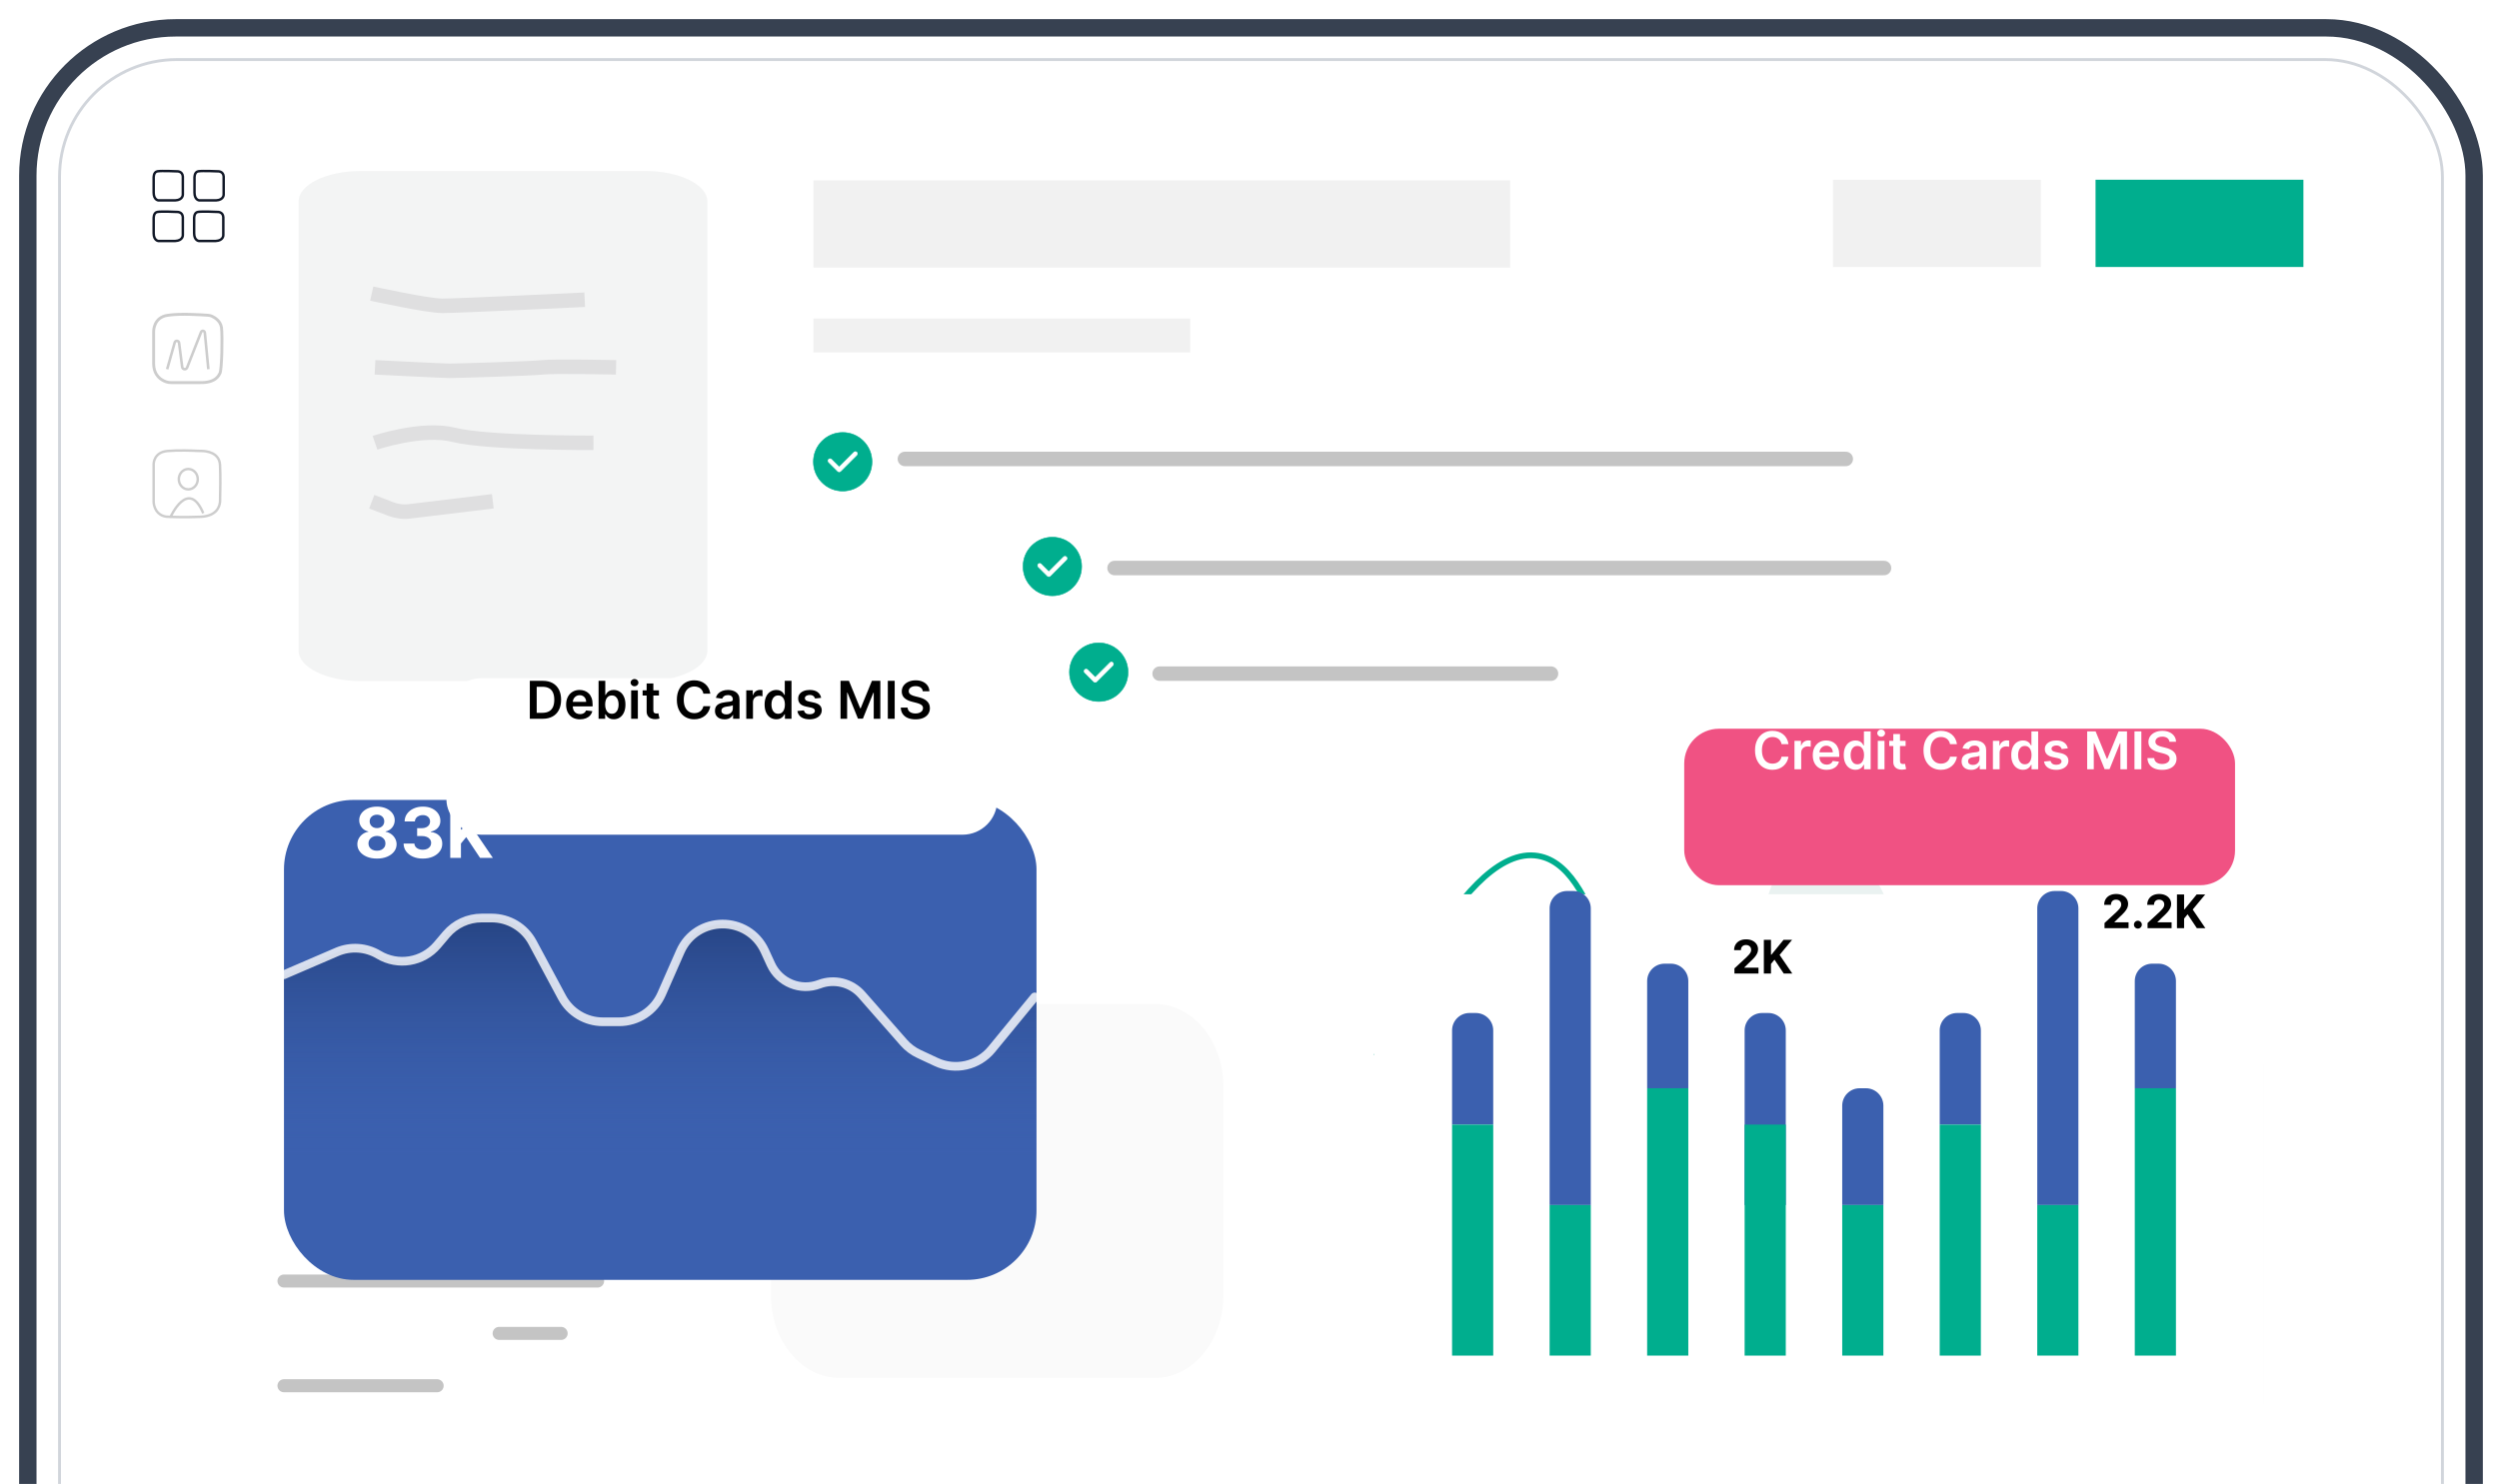 <svg width="862" height="512" viewBox="0 0 862 512" fill="none" xmlns="http://www.w3.org/2000/svg">
<g clip-path="url(#clip0_2071_55968)">
<rect x="9.594" y="9.606" width="843.839" height="605.309" rx="51" stroke="#374151" stroke-width="6"/>
<rect x="20.531" y="20.548" width="821.956" height="583.427" rx="40.5" stroke="#D1D5DB"/>
<path d="M222.705 235H124.295C112.576 235 103 230.273 103 224.49V69.51C103 63.727 112.576 59 124.295 59H222.705C234.424 59 244 63.727 244 69.51V224.49C244 230.273 234.424 235 222.705 235Z" fill="#F3F4F4"/>
<path d="M398.393 475.43H289.513C276.548 475.43 265.953 462.707 265.953 447.139L265.953 374.721C265.953 359.152 276.548 346.43 289.513 346.43H398.393C411.358 346.43 421.953 359.152 421.953 374.721V447.139C421.953 462.707 411.358 475.43 398.393 475.43Z" fill="#FAFAFA"/>
<path d="M474.172 402.663V482.491V484.62H780.959V367.538C780.959 367.538 756.818 313.981 734.107 308.998C710.615 303.843 701.803 352.962 678.269 348.38C654.769 343.804 653.131 290.434 629.491 288.774C595.27 286.372 609.097 398.516 574.937 402.663C553.765 405.233 546.103 367.699 524.875 367.538C503.416 367.376 474.172 402.663 474.172 402.663Z" fill="#EAF2F1"/>
<path d="M474.812 364.348C474.812 364.348 502.589 292.677 529.367 295.163C552.896 297.348 553.597 350.666 576.861 356.897C598.382 362.662 608.513 324.561 630.132 329.223C653.225 334.204 656.265 385.06 679.551 384.571C703.711 384.064 705.095 328.99 728.971 322.837C748.914 317.698 760.42 345.188 779.033 344.125" stroke="#00AE8E" stroke-width="2"/>
<g filter="url(#filter0_d_2071_55968)">
<rect x="473.953" y="283.553" width="307" height="206.755" rx="14" fill="white"/>
</g>
<path d="M500.875 355.52C500.875 352.206 503.561 349.52 506.875 349.52H509.071C512.384 349.52 515.071 352.206 515.071 355.52V388.028H500.875V355.52Z" fill="#3B60AF"/>
<path d="M500.875 388.026H515.071V467.729H500.875V388.026Z" fill="#00AE8E"/>
<path d="M669.078 355.52C669.078 352.206 671.764 349.52 675.078 349.52H677.274C680.587 349.52 683.274 352.206 683.274 355.52V388.028H669.078V355.52Z" fill="#3B60AF"/>
<path d="M669.078 388.026H683.274V467.729H669.078V388.026Z" fill="#00AE8E"/>
<path d="M635.453 381.487C635.453 378.173 638.139 375.487 641.453 375.487H643.649C646.962 375.487 649.649 378.173 649.649 381.487V415.786H635.453V381.487Z" fill="#3B60AF"/>
<path d="M635.453 415.784H649.649V467.725H635.453V415.784Z" fill="#00AE8E"/>
<path d="M568.164 338.5C568.164 335.186 570.85 332.5 574.164 332.5H576.36C579.673 332.5 582.36 335.186 582.36 338.5V375.485H568.164V338.5Z" fill="#3B60AF"/>
<path d="M568.164 375.486H582.36V467.727H568.164V375.486Z" fill="#00AE8E"/>
<path d="M736.367 338.5C736.367 335.186 739.053 332.5 742.367 332.5H744.563C747.876 332.5 750.563 335.186 750.563 338.5V375.485H736.367V338.5Z" fill="#3B60AF"/>
<path d="M736.367 375.486H750.563V467.727H736.367V375.486Z" fill="#00AE8E"/>
<path d="M534.523 313.426C534.523 310.112 537.21 307.426 540.523 307.426H542.719C546.033 307.426 548.719 310.112 548.719 313.426V415.786H534.523V313.426Z" fill="#3B60AF"/>
<path d="M534.523 415.783H548.719V467.724H534.523V415.783Z" fill="#00AE8E"/>
<path d="M702.727 313.426C702.727 310.112 705.413 307.426 708.727 307.426H710.922C714.236 307.426 716.922 310.112 716.922 313.426V415.786H702.727V313.426Z" fill="#3B60AF"/>
<path d="M702.727 415.783H716.922V467.724H702.727V415.783Z" fill="#00AE8E"/>
<path d="M601.789 355.52C601.789 352.206 604.475 349.52 607.789 349.52H609.985C613.298 349.52 615.985 352.206 615.985 355.52V415.79H601.789V355.52Z" fill="#3B60AF"/>
<path d="M601.789 388.026H615.985V467.729H601.789V388.026Z" fill="#00AE8E"/>
<path d="M725.928 320.249V318.476L730.07 314.641C730.422 314.3 730.718 313.993 730.956 313.72C731.199 313.447 731.383 313.18 731.508 312.919C731.633 312.654 731.695 312.368 731.695 312.061C731.695 311.72 731.617 311.427 731.462 311.18C731.307 310.93 731.095 310.739 730.826 310.606C730.557 310.47 730.252 310.402 729.911 310.402C729.555 310.402 729.244 310.474 728.979 310.618C728.714 310.762 728.509 310.968 728.365 311.237C728.222 311.506 728.15 311.826 728.15 312.197H725.814C725.814 311.436 725.987 310.775 726.331 310.214C726.676 309.654 727.159 309.22 727.78 308.913C728.401 308.606 729.117 308.453 729.928 308.453C730.761 308.453 731.487 308.601 732.104 308.896C732.725 309.188 733.208 309.593 733.553 310.112C733.898 310.631 734.07 311.226 734.07 311.896C734.07 312.336 733.983 312.769 733.809 313.197C733.638 313.625 733.333 314.101 732.894 314.624C732.454 315.142 731.835 315.766 731.036 316.493L729.337 318.158V318.237H734.223V320.249H725.928ZM737.444 320.396C737.069 320.396 736.747 320.264 736.478 319.999C736.213 319.73 736.08 319.408 736.08 319.033C736.08 318.661 736.213 318.343 736.478 318.078C736.747 317.813 737.069 317.68 737.444 317.68C737.807 317.68 738.125 317.813 738.398 318.078C738.671 318.343 738.807 318.661 738.807 319.033C738.807 319.283 738.743 319.512 738.614 319.72C738.489 319.925 738.324 320.089 738.12 320.214C737.915 320.336 737.69 320.396 737.444 320.396ZM740.772 320.249V318.476L744.914 314.641C745.266 314.3 745.561 313.993 745.8 313.72C746.043 313.447 746.226 313.18 746.351 312.919C746.476 312.654 746.539 312.368 746.539 312.061C746.539 311.72 746.461 311.427 746.306 311.18C746.151 310.93 745.938 310.739 745.669 310.606C745.401 310.47 745.096 310.402 744.755 310.402C744.399 310.402 744.088 310.474 743.823 310.618C743.558 310.762 743.353 310.968 743.209 311.237C743.065 311.506 742.993 311.826 742.993 312.197H740.658C740.658 311.436 740.83 310.775 741.175 310.214C741.52 309.654 742.003 309.22 742.624 308.913C743.245 308.606 743.961 308.453 744.772 308.453C745.605 308.453 746.33 308.601 746.948 308.896C747.569 309.188 748.052 309.593 748.397 310.112C748.741 310.631 748.914 311.226 748.914 311.896C748.914 312.336 748.827 312.769 748.652 313.197C748.482 313.625 748.177 314.101 747.738 314.624C747.298 315.142 746.679 315.766 745.88 316.493L744.181 318.158V318.237H749.067V320.249H740.772ZM750.918 320.249V308.612H753.378V313.743H753.532L757.719 308.612H760.668L756.35 313.822L760.719 320.249H757.776L754.588 315.464L753.378 316.942V320.249H750.918Z" fill="black"/>
<path d="M598.274 335.897V334.125L602.416 330.29C602.768 329.949 603.064 329.642 603.302 329.369C603.545 329.096 603.728 328.829 603.853 328.568C603.978 328.303 604.041 328.017 604.041 327.71C604.041 327.369 603.963 327.075 603.808 326.829C603.653 326.579 603.44 326.388 603.171 326.255C602.903 326.119 602.598 326.051 602.257 326.051C601.901 326.051 601.59 326.123 601.325 326.267C601.06 326.411 600.855 326.617 600.711 326.886C600.567 327.155 600.495 327.475 600.495 327.846H598.16C598.16 327.085 598.332 326.424 598.677 325.863C599.022 325.303 599.505 324.869 600.126 324.562C600.747 324.255 601.463 324.102 602.274 324.102C603.107 324.102 603.832 324.25 604.45 324.545C605.071 324.837 605.554 325.242 605.899 325.761C606.243 326.28 606.416 326.875 606.416 327.545C606.416 327.985 606.329 328.418 606.154 328.846C605.984 329.274 605.679 329.75 605.24 330.272C604.8 330.791 604.181 331.415 603.382 332.142L601.683 333.807V333.886H606.569V335.897H598.274ZM608.42 335.897V324.261H610.88V329.392H611.034L615.221 324.261H618.17L613.852 329.471L618.221 335.897H615.278L612.09 331.113L610.88 332.591V335.897H608.42Z" fill="black"/>
<path d="M128.227 173.106L134.893 175.665C136.906 176.417 139.17 176.719 141.309 176.417L169.989 172.955" stroke="#DFDFE0" stroke-width="5" stroke-miterlimit="10"/>
<path d="M129.352 152.785C129.352 152.785 145.453 147.215 156.774 150.076C168.095 152.936 204.7 152.785 204.7 152.785" stroke="#DFDFE0" stroke-width="5" stroke-miterlimit="10"/>
<path d="M129.352 126.742C129.352 126.742 153.252 127.946 155.013 127.946C156.774 127.946 183.064 127.193 187.09 126.742C191.115 126.29 212.499 126.742 212.499 126.742" stroke="#DFDFE0" stroke-width="5" stroke-miterlimit="10"/>
<path d="M128.227 101.302C128.227 101.302 147.347 105.517 152.63 105.517C157.913 105.517 201.689 103.409 201.689 103.409" stroke="#DFDFE0" stroke-width="5" stroke-miterlimit="10"/>
<path d="M53.146 174.31C53.026 173.825 53 173.32 53 172.82V163.036V160.064C53 160.064 53 160.064 53 160.064C53 160.064 53 156.012 57.78 155.607C61.588 155.284 66.353 155.476 68.135 155.567C68.613 155.591 69.087 155.584 69.566 155.594C71.319 155.63 75.693 156.154 75.894 160.469C76.09 164.672 75.981 169.447 75.923 171.361C75.906 171.934 75.943 172.508 75.9 173.079C75.781 174.682 74.863 177.992 69.353 178.298C63.759 178.505 60.088 178.395 58.679 178.332C58.246 178.313 57.814 178.319 57.383 178.266C56.241 178.128 53.921 177.454 53.146 174.31Z" stroke="#CDCDCD" stroke-width="0.85" stroke-miterlimit="10"/>
<path d="M58.789 178.437C58.789 178.437 64.953 164.795 70.11 177.086" stroke="#CDCDCD" stroke-width="0.85" stroke-miterlimit="10"/>
<path d="M64.95 168.847C66.757 168.847 68.221 167.275 68.221 165.335C68.221 163.396 66.757 161.823 64.95 161.823C63.144 161.823 61.68 163.396 61.68 165.335C61.68 167.275 63.144 168.847 64.95 168.847Z" stroke="#CDCDCD" stroke-width="0.85" stroke-miterlimit="10"/>
<path d="M53 125.352V114.348C53 114.348 52.874 109.457 57.906 108.778C62.183 108.099 69.731 108.642 71.743 108.778C72.121 108.778 72.624 108.914 73.001 109.049C74.133 109.593 76.02 110.68 76.397 112.989C76.775 116.114 76.523 127.389 75.894 128.748C75.517 129.427 74.511 132.144 68.976 132.008C65.705 132.008 60.17 132.008 59.038 132.008V132.008C58.46 132.008 57.881 131.939 57.337 131.744C55.662 131.145 53 129.682 53 125.352Z" stroke="#CDCDCD" stroke-miterlimit="10"/>
<path d="M57.656 127.389L60.265 118.168C60.359 117.836 60.661 117.608 61.005 117.608V117.608C61.392 117.608 61.718 117.895 61.768 118.279L62.84 126.616C62.897 127.058 63.273 127.389 63.719 127.389V127.389C64.084 127.389 64.411 127.166 64.544 126.827L69.358 114.572C69.495 114.224 69.889 114.054 70.235 114.195V114.195C70.467 114.289 70.628 114.504 70.652 114.753L71.871 127.389" stroke="#CDCDCD" stroke-width="0.9" stroke-miterlimit="10"/>
<path d="M66.964 80.451V75.438C66.964 75.438 66.838 73.382 68.222 73.125C69.606 72.868 75.014 73.125 75.014 73.125C75.014 73.125 76.901 72.996 77.027 74.924C77.027 75.824 77.027 81.094 77.027 81.094C77.027 81.094 77.153 83.021 74.386 83.15C72.247 83.15 68.599 83.15 68.599 83.15C68.599 83.15 66.964 83.021 66.964 80.451Z" stroke="#111827" stroke-width="0.85" stroke-miterlimit="10"/>
<path d="M53.003 80.451V75.438C53.003 75.438 52.877 73.382 54.261 73.125C55.645 72.868 61.054 73.125 61.054 73.125C61.054 73.125 62.941 72.996 63.066 74.924C63.066 75.824 63.066 81.094 63.066 81.094C63.066 81.094 63.192 83.021 60.425 83.15C58.286 83.15 54.638 83.15 54.638 83.15C54.638 83.15 53.003 83.021 53.003 80.451Z" stroke="#111827" stroke-width="0.85" stroke-miterlimit="10"/>
<path d="M67.089 66.44V61.428C67.089 61.428 66.963 59.371 68.347 59.114C69.731 58.857 75.139 59.114 75.139 59.114C75.139 59.114 77.026 58.986 77.152 60.914C77.152 61.813 77.152 67.083 77.152 67.083C77.152 67.083 77.278 69.011 74.511 69.139C72.372 69.139 68.724 69.139 68.724 69.139C68.724 69.139 67.089 69.011 67.089 66.44Z" stroke="#111827" stroke-width="0.85" stroke-miterlimit="10"/>
<path d="M53.003 66.44V61.428C53.003 61.428 52.877 59.371 54.261 59.114C55.645 58.857 61.054 59.114 61.054 59.114C61.054 59.114 62.941 58.986 63.066 60.914C63.066 61.813 63.066 67.083 63.066 67.083C63.066 67.083 63.192 69.011 60.425 69.139C58.286 69.139 54.638 69.139 54.638 69.139C54.638 69.139 53.003 69.011 53.003 66.44Z" stroke="#111827" stroke-width="0.85" stroke-miterlimit="10"/>
<rect x="632.266" y="62.01" width="71.701" height="30.108" fill="#F1F1F1"/>
<rect x="280.578" y="62.234" width="240.328" height="30.098" fill="#F1F1F1"/>
<rect x="280.578" y="109.887" width="129.945" height="11.705" fill="#F1F1F1"/>
<rect x="722.836" y="62.01" width="71.701" height="30.108" fill="#00AE8E"/>
<path d="M283.195 288.571H312.127" stroke="#C4C4C4" stroke-width="4.5" stroke-linecap="round"/>
<path d="M283.195 325.452H336.028" stroke="#C4C4C4" stroke-width="4.5" stroke-linecap="round"/>
<path d="M97.953 478.128H150.785" stroke="#C4C4C4" stroke-width="4.5" stroke-linecap="round"/>
<path d="M172.172 460.066H193.556" stroke="#C4C4C4" stroke-width="4.5" stroke-linecap="round"/>
<path d="M97.953 442H206.133" stroke="#C4C4C4" stroke-width="4.5" stroke-linecap="round"/>
<path d="M297.822 152.182C295.915 150.275 293.378 149.224 290.68 149.224C287.982 149.224 285.446 150.275 283.538 152.182C281.63 154.09 280.58 156.627 280.58 159.324C280.58 162.022 281.63 164.558 283.538 166.466C285.446 168.373 287.982 169.424 290.68 169.424C293.378 169.424 295.915 168.373 297.822 166.466C299.73 164.558 300.781 162.022 300.781 159.324C300.781 156.627 299.73 154.09 297.822 152.182Z" fill="#00AE8E" stroke="#00AE8E" stroke-width="0.2"/>
<path d="M295.532 156.041L295.532 156.041C295.264 155.773 294.83 155.773 294.562 156.041L289.459 161.145L286.805 158.492C286.538 158.224 286.103 158.224 285.835 158.492C285.567 158.76 285.567 159.194 285.835 159.462L288.973 162.6C289.107 162.734 289.283 162.801 289.458 162.801C289.634 162.801 289.81 162.734 289.943 162.6L295.532 157.011C295.8 156.743 295.8 156.309 295.532 156.041Z" fill="white" stroke="white" stroke-width="0.2"/>
<path d="M312.133 158.354H636.674" stroke="#C4C4C4" stroke-width="5" stroke-linecap="round"/>
<path d="M370.142 188.311C368.235 186.404 365.698 185.353 363 185.353C360.303 185.353 357.766 186.404 355.858 188.311C353.951 190.219 352.9 192.756 352.9 195.453C352.9 198.151 353.951 200.687 355.858 202.595C357.766 204.502 360.303 205.553 363 205.553C365.698 205.553 368.235 204.502 370.142 202.595C372.05 200.687 373.101 198.151 373.101 195.453C373.101 192.756 372.05 190.219 370.142 188.311Z" fill="#00AE8E" stroke="#00AE8E" stroke-width="0.2"/>
<path d="M367.853 192.172L367.853 192.172C367.585 191.904 367.15 191.904 366.883 192.172L361.779 197.275L359.126 194.622C358.858 194.354 358.423 194.354 358.156 194.622C357.888 194.89 357.888 195.324 358.156 195.592L361.294 198.73C361.428 198.864 361.603 198.931 361.779 198.931C361.954 198.931 362.13 198.864 362.264 198.73L367.853 193.142C368.12 192.874 368.12 192.44 367.853 192.172Z" fill="white" stroke="white" stroke-width="0.2"/>
<path d="M384.453 195.986H649.872" stroke="#C4C4C4" stroke-width="5" stroke-linecap="round"/>
<path d="M386.142 224.779C384.235 222.872 381.698 221.821 379 221.821C376.303 221.821 373.766 222.872 371.858 224.779C369.951 226.687 368.9 229.223 368.9 231.921C368.9 234.619 369.951 237.155 371.858 239.063C373.766 240.97 376.303 242.021 379 242.021C381.698 242.021 384.235 240.97 386.142 239.063C388.05 237.155 389.101 234.619 389.101 231.921C389.101 229.223 388.05 226.687 386.142 224.779Z" fill="#00AE8E" stroke="#00AE8E" stroke-width="0.2"/>
<path d="M383.853 228.639L383.853 228.639C383.585 228.372 383.15 228.372 382.883 228.639L377.779 233.743L375.126 231.09C374.858 230.822 374.423 230.822 374.156 231.09C373.888 231.358 373.888 231.792 374.156 232.06L377.294 235.198C377.428 235.332 377.603 235.399 377.779 235.399C377.954 235.399 378.13 235.332 378.264 235.198L383.853 229.609C384.12 229.342 384.12 228.907 383.853 228.639Z" fill="white" stroke="white" stroke-width="0.2"/>
<path d="M400 232.43H535" stroke="#C4C4C4" stroke-width="5" stroke-linecap="round"/>
<g filter="url(#filter1_d_2071_55968)">
<rect x="97.953" y="251" width="259.577" height="165.592" rx="24" fill="#3B60AF"/>
</g>
<path d="M113.953 416.591H341.531C350.367 416.591 357.531 409.428 357.531 400.591V380.346V344.1L342.619 362.271C337.981 367.923 330.102 369.712 323.478 366.617L317.477 363.814C315.47 362.876 313.679 361.532 312.219 359.867L297.724 343.337C294.078 339.179 288.231 337.727 283.063 339.694C276.55 342.173 269.231 339.178 266.324 332.845L264.177 328.167C258.421 315.623 240.547 315.764 234.99 328.398L228.504 343.143C225.949 348.951 220.203 352.7 213.858 352.7H208.194C202.299 352.7 196.882 349.459 194.095 344.264L183.888 325.236C181.101 320.041 175.683 316.799 169.788 316.799H166.3C161.602 316.799 157.141 318.864 154.101 322.446L150.95 326.159C145.925 332.079 137.355 333.492 130.696 329.499C126.319 326.874 120.947 326.515 116.26 328.534L99.162 335.901C98.428 336.217 97.953 336.939 97.953 337.738V400.591C97.953 409.428 105.117 416.591 113.953 416.591Z" fill="url(#paint0_linear_2071_55968)"/>
<path d="M97.953 336.315L116.217 328.448C120.892 326.434 126.251 326.792 130.618 329.41V329.41C137.261 333.393 145.811 331.983 150.824 326.078L153.956 322.389C156.996 318.808 161.456 316.744 166.154 316.744H169.596C175.49 316.744 180.908 319.985 183.695 325.179L193.856 344.115C196.643 349.309 202.06 352.55 207.954 352.55H213.559C219.904 352.55 225.649 348.801 228.204 342.994L234.631 328.388C240.189 315.756 258.06 315.615 263.817 328.157L265.923 332.745C268.824 339.063 276.126 342.051 282.624 339.578V339.578C287.78 337.616 293.612 339.065 297.25 343.213L311.705 359.692C313.165 361.357 314.956 362.701 316.962 363.638L322.918 366.419C329.541 369.513 337.418 367.724 342.056 362.074L356.914 343.973" stroke="white" stroke-opacity="0.8" stroke-width="3" stroke-linecap="round" stroke-linejoin="round"/>
<path d="M130.028 296.239C128.716 296.239 127.548 296.026 126.526 295.599C125.509 295.168 124.71 294.58 124.131 293.835C123.551 293.091 123.261 292.247 123.261 291.304C123.261 290.577 123.426 289.909 123.756 289.301C124.091 288.688 124.546 288.179 125.119 287.776C125.693 287.366 126.335 287.105 127.046 286.991V286.872C126.114 286.685 125.358 286.233 124.778 285.517C124.199 284.795 123.909 283.957 123.909 283.003C123.909 282.099 124.173 281.295 124.702 280.591C125.23 279.881 125.955 279.324 126.875 278.92C127.801 278.511 128.852 278.307 130.028 278.307C131.205 278.307 132.253 278.511 133.173 278.92C134.099 279.33 134.827 279.889 135.355 280.599C135.884 281.304 136.151 282.105 136.156 283.003C136.151 283.963 135.855 284.801 135.27 285.517C134.685 286.233 133.935 286.685 133.02 286.872V286.991C133.719 287.105 134.352 287.366 134.921 287.776C135.494 288.179 135.949 288.688 136.284 289.301C136.625 289.909 136.798 290.577 136.804 291.304C136.798 292.247 136.506 293.091 135.926 293.835C135.347 294.58 134.546 295.168 133.523 295.599C132.506 296.026 131.341 296.239 130.028 296.239ZM130.028 293.528C130.614 293.528 131.125 293.423 131.563 293.213C132 292.997 132.341 292.702 132.585 292.327C132.835 291.946 132.96 291.509 132.96 291.014C132.96 290.509 132.832 290.062 132.577 289.676C132.321 289.284 131.974 288.977 131.537 288.756C131.099 288.528 130.597 288.415 130.028 288.415C129.466 288.415 128.963 288.528 128.52 288.756C128.077 288.977 127.727 289.284 127.472 289.676C127.222 290.062 127.097 290.509 127.097 291.014C127.097 291.509 127.219 291.946 127.463 292.327C127.707 292.702 128.051 292.997 128.494 293.213C128.938 293.423 129.449 293.528 130.028 293.528ZM130.028 285.73C130.517 285.73 130.952 285.631 131.332 285.432C131.713 285.233 132.011 284.957 132.227 284.605C132.443 284.253 132.551 283.847 132.551 283.386C132.551 282.932 132.443 282.534 132.227 282.193C132.011 281.847 131.716 281.577 131.341 281.384C130.966 281.185 130.528 281.085 130.028 281.085C129.534 281.085 129.097 281.185 128.716 281.384C128.335 281.577 128.037 281.847 127.821 282.193C127.611 282.534 127.506 282.932 127.506 283.386C127.506 283.847 127.614 284.253 127.83 284.605C128.046 284.957 128.344 285.233 128.724 285.432C129.105 285.631 129.54 285.73 130.028 285.73ZM145.836 296.239C144.563 296.239 143.43 296.02 142.435 295.582C141.447 295.139 140.666 294.531 140.092 293.759C139.524 292.98 139.231 292.082 139.214 291.065H142.93C142.952 291.491 143.092 291.866 143.347 292.19C143.609 292.509 143.955 292.756 144.387 292.932C144.819 293.108 145.305 293.196 145.845 293.196C146.407 293.196 146.904 293.097 147.336 292.898C147.768 292.699 148.106 292.423 148.35 292.071C148.595 291.719 148.717 291.312 148.717 290.852C148.717 290.386 148.586 289.974 148.325 289.616C148.069 289.253 147.7 288.969 147.217 288.764C146.739 288.56 146.171 288.457 145.512 288.457H143.884V285.747H145.512C146.069 285.747 146.56 285.651 146.987 285.457C147.418 285.264 147.754 284.997 147.992 284.656C148.231 284.31 148.35 283.906 148.35 283.446C148.35 283.009 148.245 282.625 148.035 282.295C147.83 281.96 147.541 281.699 147.166 281.511C146.796 281.324 146.364 281.23 145.87 281.23C145.37 281.23 144.913 281.321 144.498 281.503C144.083 281.679 143.751 281.932 143.501 282.261C143.251 282.591 143.117 282.977 143.1 283.42H139.563C139.58 282.415 139.867 281.528 140.424 280.761C140.981 279.994 141.731 279.395 142.674 278.963C143.623 278.526 144.694 278.307 145.887 278.307C147.092 278.307 148.146 278.526 149.049 278.963C149.952 279.401 150.654 279.991 151.154 280.736C151.66 281.474 151.91 282.304 151.904 283.224C151.91 284.202 151.606 285.017 150.992 285.67C150.384 286.324 149.592 286.739 148.614 286.915V287.051C149.899 287.216 150.876 287.662 151.546 288.389C152.222 289.111 152.558 290.014 152.552 291.099C152.558 292.094 152.271 292.977 151.691 293.75C151.117 294.523 150.325 295.131 149.313 295.574C148.302 296.017 147.143 296.239 145.836 296.239ZM155.307 296V278.545H158.997V286.241H159.227L165.509 278.545H169.932L163.455 286.361L170.009 296H165.594L160.813 288.824L158.997 291.04V296H155.307Z" fill="white"/>
<g filter="url(#filter2_d_2071_55968)">
<rect x="580.953" y="231.43" width="190" height="54" rx="12" fill="#F05283"/>
</g>
<path d="M616.914 256.756H614.524C614.456 256.364 614.33 256.016 614.147 255.714C613.963 255.407 613.735 255.147 613.463 254.934C613.19 254.721 612.879 254.561 612.529 254.455C612.184 254.344 611.811 254.288 611.411 254.288C610.699 254.288 610.069 254.467 609.519 254.825C608.969 255.179 608.539 255.699 608.228 256.385C607.917 257.067 607.761 257.9 607.761 258.884C607.761 259.886 607.917 260.729 608.228 261.415C608.543 262.097 608.973 262.613 609.519 262.962C610.069 263.308 610.697 263.48 611.404 263.48C611.797 263.48 612.163 263.429 612.504 263.327C612.849 263.22 613.158 263.065 613.431 262.86C613.708 262.656 613.94 262.404 614.127 262.106C614.319 261.808 614.451 261.467 614.524 261.083L616.914 261.096C616.825 261.718 616.631 262.302 616.333 262.847C616.039 263.393 615.653 263.874 615.176 264.292C614.699 264.705 614.14 265.029 613.501 265.263C612.862 265.494 612.152 265.609 611.373 265.609C610.222 265.609 609.195 265.342 608.292 264.81C607.388 264.277 606.676 263.508 606.157 262.502C605.637 261.496 605.377 260.29 605.377 258.884C605.377 257.474 605.639 256.268 606.163 255.266C606.687 254.261 607.401 253.491 608.304 252.959C609.208 252.426 610.23 252.16 611.373 252.16C612.101 252.16 612.779 252.262 613.405 252.467C614.032 252.671 614.59 252.972 615.08 253.368C615.57 253.76 615.973 254.241 616.288 254.812C616.608 255.379 616.816 256.027 616.914 256.756ZM618.984 265.43V255.612H621.227V257.248H621.33C621.509 256.681 621.816 256.244 622.25 255.938C622.689 255.626 623.19 255.471 623.752 255.471C623.88 255.471 624.023 255.477 624.181 255.49C624.343 255.499 624.477 255.513 624.583 255.535V257.663C624.485 257.629 624.33 257.599 624.117 257.574C623.908 257.544 623.705 257.529 623.509 257.529C623.088 257.529 622.708 257.621 622.372 257.804C622.039 257.983 621.777 258.232 621.585 258.552C621.394 258.871 621.298 259.24 621.298 259.658V265.43H618.984ZM630.063 265.621C629.078 265.621 628.228 265.417 627.512 265.008C626.801 264.594 626.253 264.011 625.87 263.256C625.486 262.498 625.294 261.605 625.294 260.578C625.294 259.568 625.486 258.682 625.87 257.919C626.257 257.152 626.799 256.555 627.493 256.129C628.188 255.699 629.004 255.484 629.941 255.484C630.547 255.484 631.118 255.582 631.654 255.778C632.196 255.969 632.673 256.268 633.086 256.673C633.504 257.077 633.832 257.593 634.071 258.219C634.309 258.842 634.429 259.583 634.429 260.444V261.153H626.381V259.594H632.211C632.206 259.151 632.11 258.756 631.923 258.411C631.735 258.062 631.473 257.787 631.137 257.587C630.804 257.386 630.417 257.286 629.973 257.286C629.5 257.286 629.085 257.401 628.727 257.631C628.369 257.857 628.09 258.156 627.89 258.526C627.694 258.893 627.593 259.295 627.589 259.734V261.096C627.589 261.667 627.694 262.157 627.902 262.566C628.111 262.971 628.403 263.282 628.778 263.499C629.153 263.712 629.592 263.819 630.095 263.819C630.431 263.819 630.736 263.772 631.009 263.678C631.282 263.58 631.518 263.438 631.718 263.25C631.919 263.062 632.07 262.83 632.172 262.553L634.333 262.796C634.196 263.367 633.936 263.866 633.553 264.292C633.174 264.714 632.688 265.042 632.096 265.276C631.503 265.506 630.826 265.621 630.063 265.621ZM640.03 265.602C639.258 265.602 638.568 265.404 637.959 265.008C637.349 264.612 636.868 264.036 636.514 263.282C636.16 262.528 635.983 261.612 635.983 260.533C635.983 259.442 636.162 258.522 636.52 257.772C636.883 257.018 637.371 256.449 637.984 256.065C638.598 255.678 639.282 255.484 640.036 255.484C640.611 255.484 641.084 255.582 641.455 255.778C641.826 255.969 642.12 256.202 642.337 256.474C642.555 256.743 642.723 256.996 642.842 257.235H642.938V252.339H645.258V265.43H642.983V263.883H642.842C642.723 264.121 642.55 264.375 642.324 264.643C642.099 264.908 641.8 265.134 641.43 265.321C641.059 265.509 640.592 265.602 640.03 265.602ZM640.675 263.704C641.165 263.704 641.583 263.572 641.928 263.308C642.273 263.039 642.535 262.666 642.714 262.189C642.893 261.712 642.983 261.156 642.983 260.521C642.983 259.886 642.893 259.334 642.714 258.865C642.54 258.396 642.28 258.032 641.934 257.772C641.594 257.512 641.174 257.382 640.675 257.382C640.16 257.382 639.729 257.516 639.384 257.785C639.039 258.053 638.779 258.424 638.604 258.897C638.43 259.37 638.342 259.911 638.342 260.521C638.342 261.134 638.43 261.682 638.604 262.163C638.783 262.641 639.045 263.018 639.39 263.295C639.74 263.567 640.168 263.704 640.675 263.704ZM647.724 265.43V255.612H650.038V265.43H647.724ZM648.887 254.218C648.521 254.218 648.206 254.097 647.941 253.854C647.677 253.607 647.545 253.31 647.545 252.965C647.545 252.616 647.677 252.32 647.941 252.077C648.206 251.83 648.521 251.706 648.887 251.706C649.258 251.706 649.574 251.83 649.833 252.077C650.098 252.32 650.23 252.616 650.23 252.965C650.23 253.31 650.098 253.607 649.833 253.854C649.574 254.097 649.258 254.218 648.887 254.218ZM657.32 255.612V257.401H651.676V255.612H657.32ZM653.069 253.259H655.383V262.477C655.383 262.788 655.43 263.026 655.524 263.192C655.622 263.354 655.75 263.465 655.907 263.525C656.065 263.585 656.24 263.614 656.432 263.614C656.577 263.614 656.709 263.604 656.828 263.582C656.952 263.561 657.045 263.542 657.109 263.525L657.499 265.334C657.376 265.376 657.199 265.423 656.969 265.474C656.743 265.526 656.466 265.555 656.138 265.564C655.558 265.581 655.036 265.494 654.572 265.302C654.107 265.106 653.738 264.803 653.466 264.394C653.197 263.985 653.065 263.474 653.069 262.86V253.259ZM675.028 256.756H672.637C672.569 256.364 672.443 256.016 672.26 255.714C672.077 255.407 671.849 255.147 671.576 254.934C671.303 254.721 670.992 254.561 670.643 254.455C670.298 254.344 669.925 254.288 669.524 254.288C668.813 254.288 668.182 254.467 667.632 254.825C667.082 255.179 666.652 255.699 666.341 256.385C666.03 257.067 665.874 257.9 665.874 258.884C665.874 259.886 666.03 260.729 666.341 261.415C666.656 262.097 667.087 262.613 667.632 262.962C668.182 263.308 668.81 263.48 669.518 263.48C669.91 263.48 670.276 263.429 670.617 263.327C670.962 263.22 671.271 263.065 671.544 262.86C671.821 262.656 672.053 262.404 672.241 262.106C672.433 261.808 672.565 261.467 672.637 261.083L675.028 261.096C674.938 261.718 674.744 262.302 674.446 262.847C674.152 263.393 673.766 263.874 673.289 264.292C672.812 264.705 672.254 265.029 671.614 265.263C670.975 265.494 670.266 265.609 669.486 265.609C668.335 265.609 667.308 265.342 666.405 264.81C665.501 264.277 664.79 263.508 664.27 262.502C663.75 261.496 663.49 260.29 663.49 258.884C663.49 257.474 663.752 256.268 664.276 255.266C664.8 254.261 665.514 253.491 666.418 252.959C667.321 252.426 668.344 252.16 669.486 252.16C670.214 252.16 670.892 252.262 671.518 252.467C672.145 252.671 672.703 252.972 673.193 253.368C673.683 253.76 674.086 254.241 674.401 254.812C674.721 255.379 674.93 256.027 675.028 256.756ZM679.922 265.628C679.3 265.628 678.74 265.517 678.241 265.295C677.747 265.07 677.355 264.737 677.065 264.298C676.78 263.859 676.637 263.318 676.637 262.675C676.637 262.121 676.739 261.663 676.944 261.3C677.148 260.938 677.427 260.648 677.781 260.431C678.135 260.214 678.533 260.05 678.976 259.939C679.424 259.824 679.886 259.741 680.363 259.69C680.939 259.63 681.405 259.577 681.763 259.53C682.121 259.479 682.381 259.402 682.543 259.3C682.709 259.193 682.792 259.029 682.792 258.808V258.769C682.792 258.288 682.65 257.915 682.364 257.651C682.079 257.386 681.667 257.254 681.131 257.254C680.564 257.254 680.114 257.378 679.782 257.625C679.454 257.872 679.232 258.164 679.117 258.501L676.956 258.194C677.127 257.597 677.408 257.099 677.8 256.698C678.192 256.293 678.672 255.991 679.238 255.79C679.805 255.586 680.432 255.484 681.118 255.484C681.591 255.484 682.062 255.539 682.53 255.65C682.999 255.761 683.427 255.944 683.815 256.2C684.203 256.451 684.514 256.794 684.748 257.229C684.987 257.663 685.106 258.207 685.106 258.859V265.43H682.882V264.081H682.805C682.665 264.354 682.466 264.609 682.211 264.848C681.959 265.082 681.642 265.272 681.258 265.417C680.879 265.558 680.434 265.628 679.922 265.628ZM680.523 263.928C680.988 263.928 681.39 263.836 681.731 263.653C682.072 263.465 682.334 263.218 682.518 262.911C682.705 262.604 682.799 262.27 682.799 261.908V260.751C682.726 260.81 682.603 260.866 682.428 260.917C682.258 260.968 682.066 261.013 681.853 261.051C681.64 261.089 681.429 261.124 681.22 261.153C681.011 261.183 680.83 261.209 680.677 261.23C680.331 261.277 680.023 261.354 679.75 261.46C679.477 261.567 679.262 261.716 679.104 261.908C678.947 262.095 678.868 262.338 678.868 262.636C678.868 263.062 679.023 263.384 679.334 263.602C679.645 263.819 680.042 263.928 680.523 263.928ZM687.433 265.43V255.612H689.677V257.248H689.779C689.958 256.681 690.265 256.244 690.699 255.938C691.138 255.626 691.639 255.471 692.202 255.471C692.329 255.471 692.472 255.477 692.63 255.49C692.792 255.499 692.926 255.513 693.032 255.535V257.663C692.934 257.629 692.779 257.599 692.566 257.574C692.357 257.544 692.155 257.529 691.959 257.529C691.537 257.529 691.157 257.621 690.821 257.804C690.488 257.983 690.226 258.232 690.035 258.552C689.843 258.871 689.747 259.24 689.747 259.658V265.43H687.433ZM697.809 265.602C697.038 265.602 696.347 265.404 695.738 265.008C695.129 264.612 694.647 264.036 694.293 263.282C693.94 262.528 693.763 261.612 693.763 260.533C693.763 259.442 693.942 258.522 694.3 257.772C694.662 257.018 695.15 256.449 695.763 256.065C696.377 255.678 697.061 255.484 697.815 255.484C698.391 255.484 698.864 255.582 699.234 255.778C699.605 255.969 699.899 256.202 700.116 256.474C700.334 256.743 700.502 256.996 700.621 257.235H700.717V252.339H703.038V265.43H700.762V263.883H700.621C700.502 264.121 700.33 264.375 700.104 264.643C699.878 264.908 699.58 265.134 699.209 265.321C698.838 265.509 698.371 265.602 697.809 265.602ZM698.455 263.704C698.945 263.704 699.362 263.572 699.707 263.308C700.053 263.039 700.315 262.666 700.494 262.189C700.673 261.712 700.762 261.156 700.762 260.521C700.762 259.886 700.673 259.334 700.494 258.865C700.319 258.396 700.059 258.032 699.714 257.772C699.373 257.512 698.953 257.382 698.455 257.382C697.939 257.382 697.509 257.516 697.163 257.785C696.818 258.053 696.558 258.424 696.384 258.897C696.209 259.37 696.121 259.911 696.121 260.521C696.121 261.134 696.209 261.682 696.384 262.163C696.563 262.641 696.825 263.018 697.17 263.295C697.519 263.567 697.947 263.704 698.455 263.704ZM713.263 258.207L711.154 258.437C711.094 258.224 710.99 258.023 710.841 257.836C710.696 257.648 710.5 257.497 710.253 257.382C710.006 257.267 709.703 257.21 709.345 257.21C708.863 257.21 708.459 257.314 708.131 257.523C707.807 257.732 707.647 258.002 707.651 258.335C707.647 258.62 707.751 258.852 707.964 259.031C708.182 259.21 708.54 259.357 709.038 259.472L710.713 259.83C711.642 260.031 712.332 260.348 712.784 260.783C713.24 261.217 713.47 261.786 713.474 262.489C713.47 263.107 713.289 263.653 712.931 264.126C712.577 264.594 712.085 264.961 711.454 265.225C710.824 265.489 710.099 265.621 709.281 265.621C708.079 265.621 707.112 265.37 706.379 264.867C705.646 264.36 705.209 263.655 705.069 262.751L707.325 262.534C707.427 262.977 707.645 263.312 707.977 263.538C708.309 263.763 708.742 263.876 709.275 263.876C709.824 263.876 710.265 263.763 710.598 263.538C710.934 263.312 711.103 263.033 711.103 262.7C711.103 262.419 710.994 262.187 710.777 262.004C710.564 261.82 710.231 261.68 709.78 261.582L708.105 261.23C707.163 261.034 706.466 260.704 706.015 260.239C705.563 259.771 705.339 259.178 705.344 258.462C705.339 257.857 705.503 257.333 705.836 256.89C706.172 256.442 706.639 256.097 707.236 255.854C707.836 255.607 708.529 255.484 709.313 255.484C710.464 255.484 711.369 255.729 712.03 256.219C712.694 256.709 713.106 257.371 713.263 258.207ZM719.949 252.339H722.851L726.738 261.825H726.891L730.778 252.339H733.68V265.43H731.404V256.436H731.282L727.665 265.391H725.964L722.346 256.417H722.225V265.43H719.949V252.339ZM738.633 252.339V265.43H736.262V252.339H738.633ZM748.316 255.938C748.256 255.379 748.005 254.945 747.561 254.634C747.123 254.322 746.551 254.167 745.848 254.167C745.354 254.167 744.93 254.241 744.576 254.391C744.223 254.54 743.952 254.742 743.765 254.998C743.577 255.254 743.481 255.545 743.477 255.874C743.477 256.146 743.539 256.383 743.662 256.583C743.79 256.783 743.963 256.954 744.18 257.094C744.397 257.231 744.638 257.346 744.902 257.44C745.167 257.533 745.433 257.612 745.701 257.676L746.929 257.983C747.423 258.098 747.898 258.254 748.354 258.45C748.814 258.646 749.225 258.893 749.588 259.191C749.954 259.489 750.244 259.849 750.457 260.271C750.67 260.693 750.777 261.187 750.777 261.754C750.777 262.521 750.581 263.197 750.189 263.781C749.797 264.36 749.23 264.814 748.488 265.142C747.751 265.466 746.858 265.628 745.81 265.628C744.792 265.628 743.907 265.47 743.157 265.155C742.412 264.839 741.828 264.379 741.406 263.774C740.988 263.169 740.762 262.432 740.728 261.562H743.061C743.096 262.018 743.236 262.398 743.483 262.7C743.73 263.003 744.052 263.229 744.449 263.378C744.849 263.527 745.297 263.602 745.791 263.602C746.306 263.602 746.758 263.525 747.146 263.371C747.538 263.214 747.845 262.996 748.066 262.719C748.288 262.438 748.401 262.11 748.405 261.735C748.401 261.394 748.301 261.113 748.105 260.891C747.909 260.665 747.634 260.478 747.28 260.329C746.931 260.175 746.522 260.039 746.053 259.92L744.564 259.536C743.485 259.259 742.633 258.839 742.007 258.277C741.385 257.71 741.074 256.958 741.074 256.021C741.074 255.249 741.282 254.574 741.7 253.994C742.122 253.415 742.695 252.965 743.419 252.646C744.144 252.322 744.964 252.16 745.88 252.16C746.809 252.16 747.623 252.322 748.322 252.646C749.025 252.965 749.577 253.411 749.978 253.982C750.378 254.548 750.585 255.2 750.598 255.938H748.316Z" fill="white"/>
<g filter="url(#filter3_d_2071_55968)">
<rect x="154" y="214" width="190" height="54" rx="12" fill="white"/>
</g>
<path d="M187.192 248H182.756V234.909H187.282C188.581 234.909 189.698 235.171 190.631 235.695C191.569 236.215 192.289 236.963 192.792 237.939C193.294 238.915 193.546 240.082 193.546 241.442C193.546 242.805 193.292 243.977 192.785 244.957C192.282 245.937 191.556 246.69 190.605 247.214C189.659 247.738 188.522 248 187.192 248ZM185.127 245.948H187.077C187.989 245.948 188.75 245.782 189.359 245.45C189.968 245.113 190.426 244.612 190.733 243.947C191.04 243.278 191.194 242.443 191.194 241.442C191.194 240.44 191.04 239.609 190.733 238.949C190.426 238.284 189.973 237.788 189.372 237.46C188.775 237.127 188.034 236.961 187.147 236.961H185.127V245.948ZM200.043 248.192C199.059 248.192 198.209 247.987 197.493 247.578C196.781 247.165 196.234 246.581 195.85 245.827C195.467 245.068 195.275 244.175 195.275 243.148C195.275 242.138 195.467 241.252 195.85 240.489C196.238 239.722 196.779 239.126 197.474 238.7C198.168 238.269 198.984 238.054 199.922 238.054C200.527 238.054 201.098 238.152 201.635 238.348C202.176 238.54 202.653 238.838 203.067 239.243C203.484 239.648 203.813 240.163 204.051 240.79C204.29 241.412 204.409 242.153 204.409 243.014V243.724H196.362V242.164H202.191C202.187 241.721 202.091 241.327 201.903 240.982C201.716 240.632 201.454 240.357 201.117 240.157C200.785 239.957 200.397 239.857 199.954 239.857C199.481 239.857 199.065 239.972 198.707 240.202C198.349 240.428 198.07 240.726 197.87 241.097C197.674 241.463 197.574 241.866 197.57 242.305V243.666C197.57 244.237 197.674 244.727 197.883 245.136C198.092 245.541 198.384 245.852 198.759 246.07C199.134 246.283 199.572 246.389 200.075 246.389C200.412 246.389 200.717 246.342 200.989 246.249C201.262 246.151 201.499 246.008 201.699 245.82C201.899 245.633 202.05 245.401 202.153 245.124L204.313 245.366C204.177 245.937 203.917 246.436 203.533 246.862C203.154 247.284 202.668 247.612 202.076 247.847C201.484 248.077 200.806 248.192 200.043 248.192ZM206.469 248V234.909H208.783V239.805H208.879C208.998 239.567 209.166 239.313 209.384 239.045C209.601 238.772 209.895 238.54 210.266 238.348C210.637 238.152 211.11 238.054 211.685 238.054C212.443 238.054 213.127 238.248 213.737 238.636C214.35 239.019 214.836 239.588 215.194 240.342C215.556 241.092 215.737 242.013 215.737 243.104C215.737 244.182 215.561 245.098 215.207 245.852C214.853 246.607 214.372 247.182 213.762 247.578C213.153 247.974 212.463 248.173 211.691 248.173C211.129 248.173 210.662 248.079 210.291 247.891C209.921 247.704 209.622 247.478 209.396 247.214C209.175 246.945 209.002 246.692 208.879 246.453H208.744V248H206.469ZM208.738 243.091C208.738 243.726 208.828 244.282 209.007 244.759C209.19 245.237 209.452 245.609 209.793 245.878C210.138 246.142 210.556 246.274 211.046 246.274C211.557 246.274 211.985 246.138 212.33 245.865C212.676 245.588 212.936 245.211 213.11 244.734C213.289 244.252 213.379 243.705 213.379 243.091C213.379 242.482 213.291 241.94 213.117 241.467C212.942 240.994 212.682 240.624 212.337 240.355C211.992 240.087 211.561 239.952 211.046 239.952C210.551 239.952 210.132 240.082 209.786 240.342C209.441 240.602 209.179 240.967 209 241.435C208.825 241.904 208.738 242.456 208.738 243.091ZM217.705 248V238.182H220.018V248H217.705ZM218.868 236.788C218.501 236.788 218.186 236.667 217.922 236.424C217.658 236.177 217.526 235.881 217.526 235.536C217.526 235.186 217.658 234.89 217.922 234.647C218.186 234.4 218.501 234.276 218.868 234.276C219.239 234.276 219.554 234.4 219.814 234.647C220.078 234.89 220.21 235.186 220.21 235.536C220.21 235.881 220.078 236.177 219.814 236.424C219.554 236.667 219.239 236.788 218.868 236.788ZM227.301 238.182V239.972H221.656V238.182H227.301ZM223.05 235.83H225.364V245.047C225.364 245.358 225.411 245.597 225.504 245.763C225.602 245.925 225.73 246.036 225.888 246.095C226.046 246.155 226.22 246.185 226.412 246.185C226.557 246.185 226.689 246.174 226.808 246.153C226.932 246.131 227.026 246.112 227.09 246.095L227.48 247.904C227.356 247.947 227.179 247.994 226.949 248.045C226.723 248.096 226.446 248.126 226.118 248.134C225.539 248.151 225.017 248.064 224.552 247.872C224.088 247.676 223.719 247.374 223.446 246.964C223.178 246.555 223.046 246.044 223.05 245.43V235.83ZM245.008 239.326H242.618C242.549 238.934 242.424 238.587 242.24 238.284C242.057 237.977 241.829 237.717 241.556 237.504C241.284 237.291 240.973 237.131 240.623 237.025C240.278 236.914 239.905 236.859 239.505 236.859C238.793 236.859 238.162 237.038 237.613 237.396C237.063 237.749 236.632 238.269 236.321 238.955C236.01 239.637 235.855 240.47 235.855 241.455C235.855 242.456 236.01 243.3 236.321 243.986C236.637 244.668 237.067 245.183 237.613 245.533C238.162 245.878 238.791 246.05 239.498 246.05C239.89 246.05 240.257 245.999 240.598 245.897C240.943 245.79 241.252 245.635 241.525 245.43C241.801 245.226 242.034 244.974 242.221 244.676C242.413 244.378 242.545 244.037 242.618 243.653L245.008 243.666C244.919 244.288 244.725 244.872 244.426 245.418C244.132 245.963 243.747 246.445 243.27 246.862C242.792 247.276 242.234 247.599 241.595 247.834C240.956 248.064 240.246 248.179 239.466 248.179C238.316 248.179 237.289 247.913 236.385 247.38C235.482 246.847 234.77 246.078 234.25 245.072C233.73 244.067 233.471 242.861 233.471 241.455C233.471 240.044 233.733 238.838 234.257 237.837C234.781 236.831 235.495 236.062 236.398 235.529C237.301 234.996 238.324 234.73 239.466 234.73C240.195 234.73 240.873 234.832 241.499 235.037C242.125 235.241 242.684 235.542 243.174 235.938C243.664 236.33 244.066 236.812 244.382 237.383C244.701 237.95 244.91 238.597 245.008 239.326ZM249.903 248.198C249.281 248.198 248.72 248.087 248.222 247.866C247.727 247.64 247.335 247.308 247.046 246.869C246.76 246.43 246.617 245.888 246.617 245.245C246.617 244.691 246.72 244.233 246.924 243.871C247.129 243.509 247.408 243.219 247.762 243.001C248.115 242.784 248.514 242.62 248.957 242.509C249.404 242.394 249.867 242.311 250.344 242.26C250.919 242.2 251.386 242.147 251.744 242.1C252.102 242.049 252.362 241.972 252.524 241.87C252.69 241.763 252.773 241.599 252.773 241.378V241.339C252.773 240.858 252.63 240.485 252.345 240.221C252.059 239.957 251.648 239.825 251.111 239.825C250.544 239.825 250.095 239.948 249.762 240.195C249.434 240.442 249.213 240.734 249.097 241.071L246.937 240.764C247.107 240.168 247.389 239.669 247.781 239.268C248.173 238.864 248.652 238.561 249.219 238.361C249.786 238.156 250.412 238.054 251.098 238.054C251.571 238.054 252.042 238.109 252.511 238.22C252.98 238.331 253.408 238.514 253.796 238.77C254.183 239.021 254.494 239.364 254.729 239.799C254.968 240.234 255.087 240.777 255.087 241.429V248H252.862V246.651H252.786C252.645 246.924 252.447 247.18 252.191 247.418C251.94 247.653 251.622 247.842 251.239 247.987C250.86 248.128 250.414 248.198 249.903 248.198ZM250.504 246.498C250.968 246.498 251.371 246.406 251.712 246.223C252.053 246.036 252.315 245.788 252.498 245.482C252.686 245.175 252.779 244.84 252.779 244.478V243.321C252.707 243.381 252.583 243.436 252.409 243.487C252.238 243.538 252.046 243.583 251.833 243.621C251.62 243.66 251.409 243.694 251.2 243.724C250.992 243.754 250.811 243.779 250.657 243.8C250.312 243.847 250.003 243.924 249.73 244.031C249.458 244.137 249.242 244.286 249.085 244.478C248.927 244.665 248.848 244.908 248.848 245.207C248.848 245.633 249.004 245.955 249.315 246.172C249.626 246.389 250.022 246.498 250.504 246.498ZM257.414 248V238.182H259.657V239.818H259.759C259.938 239.251 260.245 238.815 260.68 238.508C261.119 238.197 261.619 238.041 262.182 238.041C262.31 238.041 262.453 238.048 262.61 238.06C262.772 238.069 262.906 238.084 263.013 238.105V240.234C262.915 240.2 262.759 240.17 262.546 240.144C262.338 240.114 262.135 240.099 261.939 240.099C261.517 240.099 261.138 240.191 260.801 240.374C260.469 240.553 260.207 240.803 260.015 241.122C259.823 241.442 259.727 241.81 259.727 242.228V248H257.414ZM267.789 248.173C267.018 248.173 266.328 247.974 265.718 247.578C265.109 247.182 264.627 246.607 264.274 245.852C263.92 245.098 263.743 244.182 263.743 243.104C263.743 242.013 263.922 241.092 264.28 240.342C264.642 239.588 265.13 239.019 265.744 238.636C266.358 238.248 267.042 238.054 267.796 238.054C268.371 238.054 268.844 238.152 269.215 238.348C269.586 238.54 269.88 238.772 270.097 239.045C270.314 239.313 270.483 239.567 270.602 239.805H270.698V234.909H273.018V248H270.743V246.453H270.602C270.483 246.692 270.31 246.945 270.084 247.214C269.858 247.478 269.56 247.704 269.189 247.891C268.819 248.079 268.352 248.173 267.789 248.173ZM268.435 246.274C268.925 246.274 269.343 246.142 269.688 245.878C270.033 245.609 270.295 245.237 270.474 244.759C270.653 244.282 270.743 243.726 270.743 243.091C270.743 242.456 270.653 241.904 270.474 241.435C270.299 240.967 270.039 240.602 269.694 240.342C269.353 240.082 268.934 239.952 268.435 239.952C267.919 239.952 267.489 240.087 267.144 240.355C266.799 240.624 266.539 240.994 266.364 241.467C266.189 241.94 266.102 242.482 266.102 243.091C266.102 243.705 266.189 244.252 266.364 244.734C266.543 245.211 266.805 245.588 267.15 245.865C267.5 246.138 267.928 246.274 268.435 246.274ZM283.244 240.777L281.134 241.007C281.075 240.794 280.97 240.594 280.821 240.406C280.676 240.219 280.48 240.067 280.233 239.952C279.986 239.837 279.683 239.78 279.325 239.78C278.844 239.78 278.439 239.884 278.111 240.093C277.787 240.302 277.627 240.572 277.632 240.905C277.627 241.19 277.732 241.423 277.945 241.602C278.162 241.781 278.52 241.928 279.019 242.043L280.693 242.401C281.622 242.601 282.313 242.918 282.764 243.353C283.22 243.788 283.45 244.357 283.455 245.06C283.45 245.678 283.269 246.223 282.911 246.696C282.558 247.165 282.066 247.531 281.435 247.795C280.804 248.06 280.08 248.192 279.262 248.192C278.06 248.192 277.093 247.94 276.36 247.438C275.627 246.93 275.19 246.225 275.049 245.322L277.306 245.104C277.408 245.548 277.625 245.882 277.958 246.108C278.29 246.334 278.722 246.447 279.255 246.447C279.805 246.447 280.246 246.334 280.578 246.108C280.915 245.882 281.083 245.603 281.083 245.271C281.083 244.989 280.975 244.757 280.757 244.574C280.544 244.391 280.212 244.25 279.76 244.152L278.085 243.8C277.144 243.604 276.447 243.274 275.995 242.81C275.544 242.341 275.32 241.749 275.324 241.033C275.32 240.428 275.484 239.903 275.816 239.46C276.153 239.013 276.619 238.668 277.216 238.425C277.817 238.178 278.509 238.054 279.294 238.054C280.444 238.054 281.35 238.299 282.01 238.789C282.675 239.279 283.086 239.942 283.244 240.777ZM289.93 234.909H292.832L296.718 244.395H296.872L300.758 234.909H303.66V248H301.384V239.006H301.263L297.645 247.962H295.945L292.327 238.987H292.205V248H289.93V234.909ZM308.614 234.909V248H306.242V234.909H308.614ZM318.296 238.508C318.237 237.95 317.985 237.515 317.542 237.204C317.103 236.893 316.532 236.737 315.829 236.737C315.335 236.737 314.911 236.812 314.557 236.961C314.203 237.11 313.933 237.312 313.745 237.568C313.558 237.824 313.462 238.116 313.457 238.444C313.457 238.717 313.519 238.953 313.643 239.153C313.771 239.354 313.943 239.524 314.161 239.665C314.378 239.801 314.619 239.916 314.883 240.01C315.147 240.104 315.413 240.183 315.682 240.246L316.909 240.553C317.403 240.668 317.879 240.824 318.335 241.02C318.795 241.216 319.206 241.463 319.568 241.761C319.935 242.06 320.224 242.42 320.438 242.842C320.651 243.263 320.757 243.758 320.757 244.325C320.757 245.092 320.561 245.767 320.169 246.351C319.777 246.93 319.21 247.384 318.469 247.712C317.732 248.036 316.839 248.198 315.79 248.198C314.772 248.198 313.888 248.04 313.138 247.725C312.392 247.41 311.808 246.95 311.386 246.344C310.969 245.739 310.743 245.002 310.709 244.133H313.042C313.076 244.589 313.217 244.968 313.464 245.271C313.711 245.573 314.033 245.799 314.429 245.948C314.83 246.097 315.277 246.172 315.771 246.172C316.287 246.172 316.739 246.095 317.126 245.942C317.518 245.784 317.825 245.567 318.047 245.29C318.268 245.009 318.381 244.68 318.386 244.305C318.381 243.964 318.281 243.683 318.085 243.462C317.889 243.236 317.614 243.048 317.261 242.899C316.911 242.746 316.502 242.609 316.033 242.49L314.544 242.107C313.466 241.83 312.614 241.41 311.987 240.847C311.365 240.281 311.054 239.528 311.054 238.591C311.054 237.82 311.263 237.144 311.68 236.565C312.102 235.985 312.675 235.536 313.4 235.216C314.124 234.892 314.945 234.73 315.861 234.73C316.79 234.73 317.604 234.892 318.303 235.216C319.006 235.536 319.558 235.981 319.958 236.552C320.359 237.119 320.565 237.771 320.578 238.508H318.296Z" fill="black"/>
</g>
<defs>
<filter id="filter0_d_2071_55968" x="433.953" y="268.553" width="387" height="286.755" filterUnits="userSpaceOnUse" color-interpolation-filters="sRGB">
<feFlood flood-opacity="0" result="BackgroundImageFix"/>
<feColorMatrix in="SourceAlpha" type="matrix" values="0 0 0 0 0 0 0 0 0 0 0 0 0 0 0 0 0 0 127 0" result="hardAlpha"/>
<feOffset dy="25"/>
<feGaussianBlur stdDeviation="20"/>
<feColorMatrix type="matrix" values="0 0 0 0 0 0 0 0 0 0 0 0 0 0 0 0 0 0 0.1 0"/>
<feBlend mode="normal" in2="BackgroundImageFix" result="effect1_dropShadow_2071_55968"/>
<feBlend mode="normal" in="SourceGraphic" in2="effect1_dropShadow_2071_55968" result="shape"/>
</filter>
<filter id="filter1_d_2071_55968" x="57.953" y="236" width="339.578" height="245.592" filterUnits="userSpaceOnUse" color-interpolation-filters="sRGB">
<feFlood flood-opacity="0" result="BackgroundImageFix"/>
<feColorMatrix in="SourceAlpha" type="matrix" values="0 0 0 0 0 0 0 0 0 0 0 0 0 0 0 0 0 0 127 0" result="hardAlpha"/>
<feOffset dy="25"/>
<feGaussianBlur stdDeviation="20"/>
<feColorMatrix type="matrix" values="0 0 0 0 0 0 0 0 0 0 0 0 0 0 0 0 0 0 0.1 0"/>
<feBlend mode="normal" in2="BackgroundImageFix" result="effect1_dropShadow_2071_55968"/>
<feBlend mode="normal" in="SourceGraphic" in2="effect1_dropShadow_2071_55968" result="shape"/>
</filter>
<filter id="filter2_d_2071_55968" x="540.953" y="211.43" width="270" height="134" filterUnits="userSpaceOnUse" color-interpolation-filters="sRGB">
<feFlood flood-opacity="0" result="BackgroundImageFix"/>
<feColorMatrix in="SourceAlpha" type="matrix" values="0 0 0 0 0 0 0 0 0 0 0 0 0 0 0 0 0 0 127 0" result="hardAlpha"/>
<feOffset dy="20"/>
<feGaussianBlur stdDeviation="20"/>
<feColorMatrix type="matrix" values="0 0 0 0 0 0 0 0 0 0 0 0 0 0 0 0 0 0 0.1 0"/>
<feBlend mode="normal" in2="BackgroundImageFix" result="effect1_dropShadow_2071_55968"/>
<feBlend mode="normal" in="SourceGraphic" in2="effect1_dropShadow_2071_55968" result="shape"/>
</filter>
<filter id="filter3_d_2071_55968" x="114" y="194" width="270" height="134" filterUnits="userSpaceOnUse" color-interpolation-filters="sRGB">
<feFlood flood-opacity="0" result="BackgroundImageFix"/>
<feColorMatrix in="SourceAlpha" type="matrix" values="0 0 0 0 0 0 0 0 0 0 0 0 0 0 0 0 0 0 127 0" result="hardAlpha"/>
<feOffset dy="20"/>
<feGaussianBlur stdDeviation="20"/>
<feColorMatrix type="matrix" values="0 0 0 0 0 0 0 0 0 0 0 0 0 0 0 0 0 0 0.1 0"/>
<feBlend mode="normal" in2="BackgroundImageFix" result="effect1_dropShadow_2071_55968"/>
<feBlend mode="normal" in="SourceGraphic" in2="effect1_dropShadow_2071_55968" result="shape"/>
</filter>
<linearGradient id="paint0_linear_2071_55968" x1="227.742" y1="295.807" x2="227.742" y2="398.846" gradientUnits="userSpaceOnUse">
<stop stop-color="#061941" stop-opacity="0.62"/>
<stop offset="1" stop-color="#3B60AF" stop-opacity="0"/>
</linearGradient>
<clipPath id="clip0_2071_55968">
<rect width="862" height="512" fill="white"/>
</clipPath>
</defs>
</svg>
